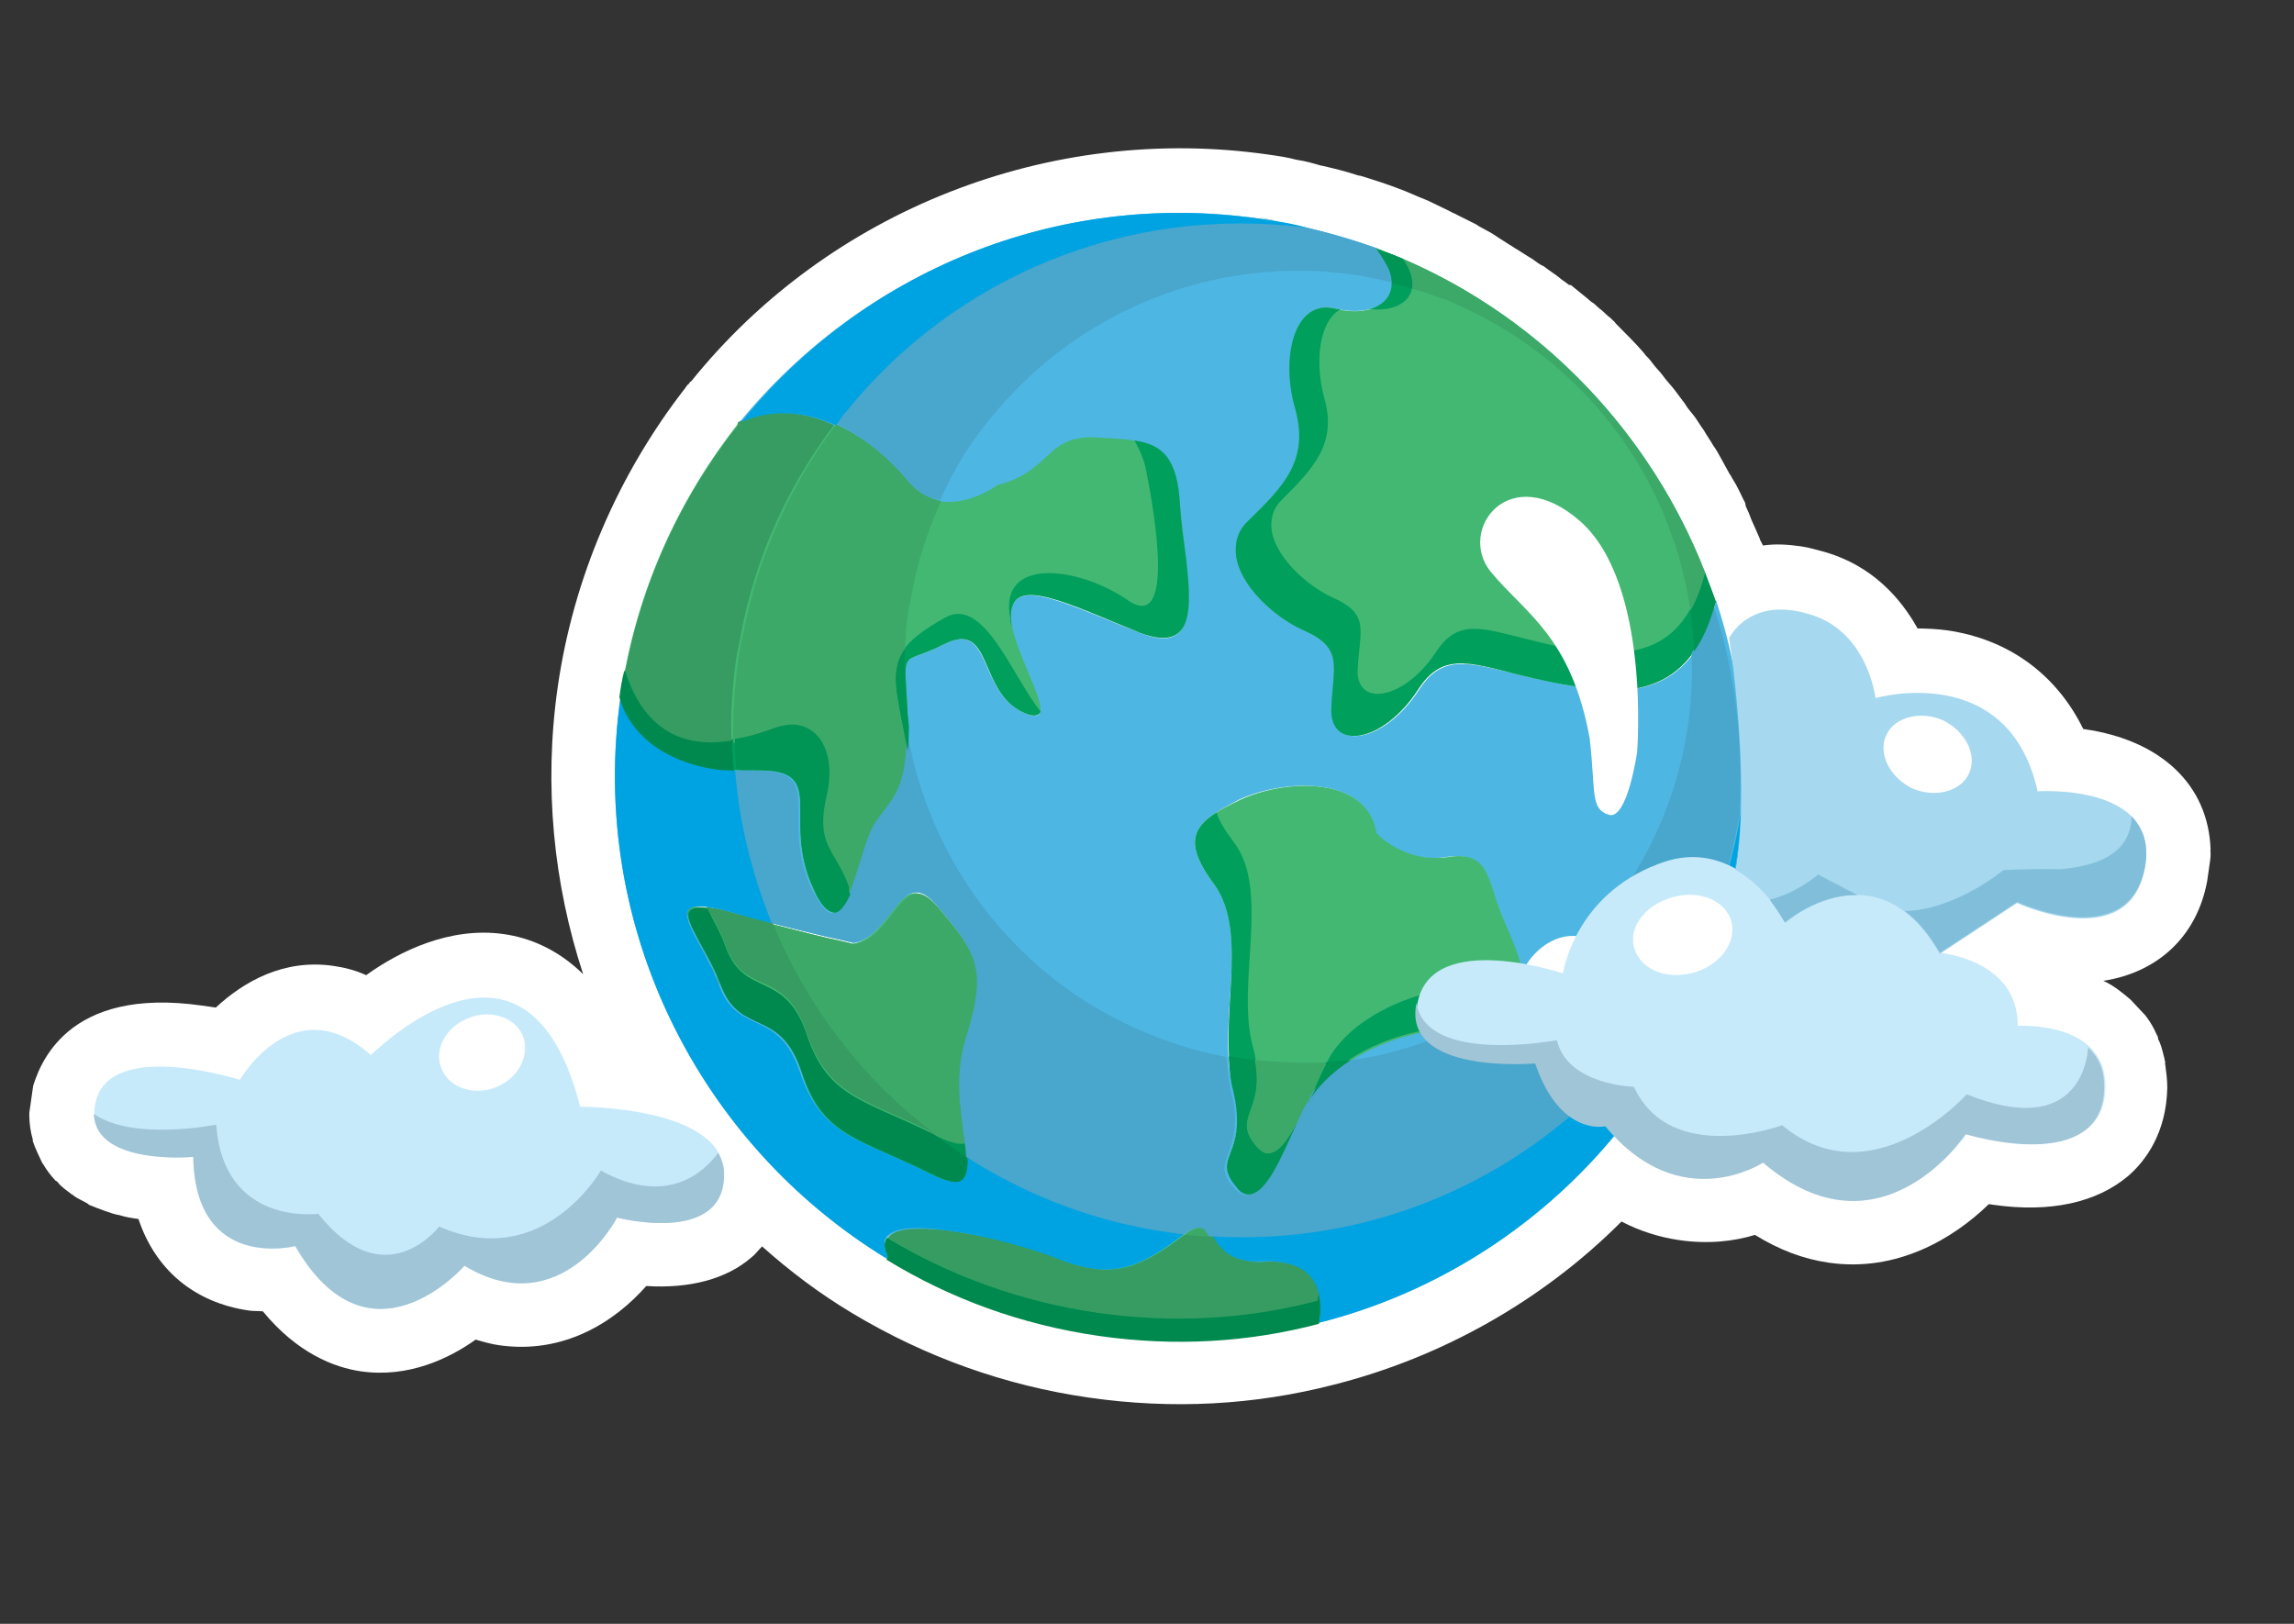 <?xml version="1.0" encoding="UTF-8"?> <svg xmlns="http://www.w3.org/2000/svg" width="202" height="143" viewBox="0 0 202 143" fill="none"><rect x="0" y="0" width="202" height="143" fill="#333333" stroke="none"/> <g clip-path="url(#clip0)"> <path d="M17.816 88.559C18.212 88.615 18.608 88.672 19.004 88.729C21.451 86.453 24.973 84.432 29.329 85.056C30.319 85.198 31.294 85.439 32.242 85.877C35.17 83.771 39.626 81.581 44.377 82.262C46.555 82.574 49.044 83.536 51.348 85.786C48.749 77.837 47.861 69.224 49.109 60.513C50.484 50.911 54.419 41.776 60.362 34.142C60.376 34.043 60.475 34.057 60.489 33.958C60.489 33.958 60.504 33.859 60.603 33.873C60.617 33.775 60.716 33.789 60.73 33.69C60.73 33.69 60.744 33.591 60.843 33.605C73.011 18.477 92.488 10.862 111.692 13.613C112.583 13.741 113.375 13.854 114.152 14.067C114.944 14.18 115.623 14.379 116.302 14.577L116.401 14.591C117.575 14.86 118.55 15.101 119.611 15.455L119.71 15.469L119.809 15.483C121.067 15.866 122.128 16.22 122.99 16.545C123.952 16.885 124.8 17.31 125.663 17.635C126.228 17.918 126.893 18.215 127.459 18.498L127.741 18.64C127.925 18.767 128.123 18.796 128.307 18.923C128.872 19.206 129.438 19.489 130.004 19.772L130.187 19.9C130.47 20.041 130.654 20.169 130.937 20.31C131.502 20.593 131.955 20.961 132.421 21.23C132.789 21.485 133.072 21.626 133.439 21.881C133.906 22.15 134.457 22.532 134.924 22.801C135.291 23.055 135.56 23.296 135.942 23.452C136.394 23.819 136.861 24.088 137.313 24.456C137.582 24.697 137.865 24.838 138.133 25.079L138.331 25.107C138.784 25.475 139.236 25.843 139.688 26.211C139.872 26.338 140.042 26.564 140.325 26.706L140.593 26.947L140.862 27.187C141.229 27.442 141.484 27.781 141.852 28.036C141.936 28.149 142.12 28.276 142.205 28.39L142.29 28.503C143.081 29.323 143.972 30.158 144.749 31.078L144.919 31.304C145.188 31.544 145.442 31.884 145.612 32.11C145.866 32.45 146.135 32.69 146.389 33.03L146.559 33.256C146.813 33.596 147.167 33.949 147.506 34.402C147.76 34.742 148.1 35.194 148.354 35.534C148.594 35.972 148.948 36.326 149.202 36.666C149.457 37.005 149.697 37.444 150.036 37.896C150.276 38.335 150.615 38.787 150.856 39.226C151.11 39.565 151.35 40.004 151.591 40.442C151.831 40.881 152.071 41.319 152.311 41.758L152.396 41.871C152.552 42.196 152.806 42.536 152.961 42.861C153.202 43.3 153.428 43.837 153.668 44.276L153.725 44.587C153.88 44.912 154.035 45.237 154.177 45.662C154.403 46.199 154.714 46.85 154.94 47.387L155.01 47.6C155.095 47.713 155.166 47.925 155.251 48.038C156.283 47.883 157.386 47.94 158.574 48.11C159.267 48.209 159.946 48.408 160.723 48.62C164.796 49.809 167.326 52.596 168.852 55.341C169.659 55.355 170.564 55.384 171.455 55.511C176.899 56.291 181.098 59.418 183.444 64.199L183.543 64.213C190.274 65.178 194.459 69.111 194.654 74.796L194.64 74.895C194.682 75.305 194.64 75.602 194.583 75.998L194.597 75.899C194.583 75.998 194.555 76.196 194.541 76.295C194.484 76.691 194.427 77.087 194.356 77.582C193.449 82.503 189.969 85.641 185.217 86.375C186.164 86.814 186.885 87.422 187.606 88.03C188.045 88.497 188.483 88.964 188.921 89.431L189.006 89.544C189.345 89.997 189.67 90.549 189.896 91.086C189.981 91.199 190.052 91.411 190.037 91.51C190.278 91.949 190.405 92.472 190.532 92.995C190.603 93.208 190.588 93.307 190.659 93.519L190.645 93.618C190.744 94.339 190.842 95.06 190.842 95.767C190.77 99.798 188.902 102.258 187.402 103.558C184.644 105.891 180.57 106.823 175.522 106.099C175.423 106.085 175.225 106.057 175.126 106.043C171.957 109.124 166.992 112.05 161.053 111.199C158.776 110.873 156.669 110.066 154.534 108.75C152.738 109.301 150.475 109.583 147.901 109.214C146.119 108.959 144.38 108.407 142.782 107.572C135.822 114.555 126.924 119.544 117.491 121.93C110.461 123.752 103.235 124.131 95.909 123.082C88.485 122.018 81.472 119.498 75.053 115.649C72.168 113.922 69.525 111.927 67.107 109.763C66.753 110.116 66.499 110.484 66.159 110.738C63.966 112.646 60.713 113.494 56.909 113.252C54.136 116.39 49.68 119.288 43.939 118.465C43.246 118.366 42.567 118.168 41.888 117.97C39.526 119.652 35.947 121.361 31.79 120.766C29.414 120.425 26.162 119.151 23.151 115.487C22.755 115.431 22.345 115.473 21.949 115.416C17.099 114.721 13.677 111.807 12.194 107.351C11.6 107.266 11.105 107.195 10.525 107.011C10.129 106.955 9.649 106.785 9.168 106.615C8.687 106.445 8.305 106.289 7.924 106.134C7.924 106.134 7.825 106.119 7.74 106.006C7.273 105.737 6.891 105.582 6.524 105.327C6.524 105.327 6.439 105.214 6.34 105.2C5.888 104.832 5.421 104.563 5.082 104.11C5.082 104.11 4.997 103.997 4.898 103.983C4.46 103.516 4.121 103.063 3.795 102.512L3.711 102.398C3.4 101.748 3.089 101.097 2.877 100.461L2.891 100.362C2.482 98.99 2.496 97.477 2.808 96.006C3.431 93.772 5.838 86.843 17.816 88.559Z" fill="white"></path> <path d="M83.371 108.355C86.85 108.752 91.121 109.97 93.326 110.791C97.71 112.631 100.157 111.769 104.118 108.801C106.381 107.105 106.423 108.222 107.271 109.354C107.851 110.245 108.939 111.108 111.57 111.081C116.958 110.842 116.433 115.212 116.263 116.4C110.068 118.038 103.548 118.417 96.916 117.467C90.086 116.489 83.751 114.167 78.18 110.743L78.308 110.559C77.007 108.352 79.695 107.929 83.371 108.355Z" fill="#43B873"></path> <path d="M77.092 72.502C75.903 74.453 75.024 80.591 73.341 80.35C72.846 80.279 72.224 79.684 71.617 78.284C68.678 72.004 73.134 67.692 66.544 67.859C59.939 68.126 55.726 65.097 54.653 61.307C55.971 52.101 59.779 43.858 65.198 37.057C70.912 34.542 76.624 38.391 79.819 42.182C83.084 46.186 87.951 42.539 87.951 42.539C92.773 41.311 92.124 38.086 96.734 38.342C101.345 38.599 103.678 38.529 104.044 44.44C104.142 45.869 104.339 47.311 104.537 48.754C105.087 53.379 105.326 57.353 100.532 55.555C94.31 53.148 89.249 50.403 89.148 53.924C89.048 57.445 94.221 64.349 90.234 62.565C86.246 60.782 87.564 54.404 83.321 56.524C79.176 58.658 79.799 56.423 80.066 63.028C80.204 69.816 78.564 69.985 77.092 72.502Z" fill="#43B873"></path> <path d="M83.882 104.084C83.387 104.013 82.807 103.829 81.959 103.405C75.455 100.149 72.329 100.106 70.422 94.377C68.515 88.649 65.007 91.278 63.326 86.794C61.645 82.311 57.531 78.59 63.852 80.303C67.556 81.238 70.766 82.102 72.718 82.584C74.189 82.895 75.065 83.122 75.065 83.122C78.7 82.43 79.226 75.939 82.491 79.943C85.756 83.946 87.127 85.658 85.018 91.922C83.333 97.338 87.248 104.566 83.882 104.084Z" fill="#43B873"></path> <path d="M63.907 83.443C65.588 87.927 69.082 85.396 71.004 91.026C72.91 96.754 76.036 96.798 82.54 100.053C83.388 100.477 83.968 100.662 84.463 100.732C84.76 100.775 85.071 100.719 85.283 100.648C85.565 102.911 85.551 104.424 83.967 104.197C83.472 104.126 82.892 103.942 82.044 103.517C75.54 100.262 72.414 100.219 70.507 94.49C68.6 88.762 65.092 91.391 63.411 86.907C61.956 82.961 58.506 79.537 62.169 80.062C62.748 80.953 63.483 82.17 63.907 83.443Z" fill="#019F5C"></path> <path d="M78.067 110.827C61.623 100.794 51.745 81.6 54.653 61.307C55.627 65.083 59.854 68.012 66.543 67.859C73.148 67.593 68.677 72.004 71.617 78.284C72.323 79.698 72.846 80.278 73.341 80.349C75.024 80.59 75.903 74.453 77.092 72.502C78.662 69.999 80.204 69.816 79.938 63.212C79.672 56.607 79.049 58.841 83.193 56.707C87.338 54.574 86.119 60.965 90.106 62.749C94.094 64.532 88.934 57.53 89.021 54.108C89.121 50.586 94.183 53.332 100.404 55.738C105.184 57.635 104.86 53.548 104.409 48.937C104.212 47.495 104.029 45.953 103.916 44.624C103.551 38.712 101.217 38.782 96.607 38.526C91.997 38.269 92.646 41.494 87.823 42.723C87.823 42.723 83.07 46.285 79.691 42.366C76.497 38.575 70.785 34.726 65.07 37.241C75.852 24.036 92.967 16.689 110.884 19.256C114.447 19.766 117.954 20.672 121.221 21.848C124.486 25.851 121.544 28.056 117.725 27.206C114.021 26.271 112.859 31.56 114.144 35.987C115.429 40.414 113.166 42.817 109.997 45.899C109.063 46.775 108.808 47.85 108.949 48.982C109.386 51.57 112.228 54.3 114.787 55.475C118.379 57.202 117.473 58.587 117.33 62.406C117.187 66.224 121.953 65.391 124.939 60.768C127.019 57.53 129.324 58.366 133.722 59.4C135.673 59.881 137.922 60.406 140.807 60.718C148.669 61.541 150.425 55.63 151.119 52.901C153.45 59.902 154.168 67.582 153.048 75.402C150.113 95.893 135.017 111.712 116.149 116.485C116.433 115.212 116.845 110.927 111.456 111.166C108.812 111.292 107.737 110.33 107.158 109.439C106.31 108.307 106.268 107.19 104.004 108.886C100.043 111.854 97.611 112.617 93.213 110.876C91.021 109.956 86.737 108.837 83.258 108.439C79.68 108.028 76.908 108.338 78.18 110.743L78.067 110.827ZM106.93 77.887C110.152 82.188 107.066 90.332 108.591 95.905C110.102 101.577 106.539 101.773 108.885 104.433C111.232 107.092 113.299 100.418 114.983 97.124C116.667 93.829 121.816 90.324 129.1 90.256C136.567 90.316 133.868 84.474 132.412 81.235C130.971 77.897 131.397 74.927 127.38 75.463C123.448 76.112 121.116 73.353 121.116 73.353C120.34 68.191 112.901 68.641 109.11 70.421C105.404 72.315 103.707 73.587 106.93 77.887ZM81.959 103.404C82.807 103.829 83.387 104.013 83.882 104.084C87.248 104.566 83.333 97.338 85.131 91.837C87.241 85.573 85.884 83.762 82.604 79.858C79.339 75.854 78.7 82.43 75.178 83.037C75.178 83.037 74.302 82.81 72.831 82.499C70.781 82.003 67.557 81.238 63.965 80.218C57.644 78.505 61.758 82.226 63.439 86.709C65.12 91.193 68.614 88.663 70.535 94.292C72.329 100.105 75.455 100.149 81.959 103.404Z" fill="#4EB6E2"></path> <path d="M121.122 21.833C135.517 27.128 146.373 38.785 151.021 52.887C150.341 55.517 148.67 61.541 140.708 60.704C137.823 60.391 135.575 59.867 133.623 59.386C129.141 58.238 126.921 57.516 124.84 60.754C121.855 65.377 117.088 66.21 117.231 62.392C117.374 58.573 118.393 57.103 114.688 55.461C112.129 54.286 109.189 51.541 108.85 48.968C108.709 47.836 108.964 46.761 109.898 45.885C113.067 42.803 115.316 40.499 114.045 35.973C112.76 31.546 113.922 26.257 117.627 27.192C121.431 28.141 124.486 25.851 121.122 21.833Z" fill="#43B873"></path> <path d="M121.122 21.833C121.984 22.159 122.748 22.47 123.511 22.782C125.603 25.809 123.538 27.534 120.653 27.221C122.661 26.6 123.44 24.691 121.122 21.833Z" fill="#019F5C"></path> <path d="M117.32 52.605C120.642 54.092 119.751 55.378 119.552 58.885C119.352 62.392 123.708 61.602 126.425 57.446C128.364 54.49 130.372 55.283 134.374 56.261C136.127 56.714 138.177 57.21 140.78 57.38C147.949 58.104 149.422 52.759 150.074 50.327C150.356 51.176 150.738 52.038 151.02 52.887C150.34 55.517 148.669 61.541 140.708 60.704C137.823 60.392 135.574 59.867 133.623 59.386C129.14 58.239 126.92 57.516 124.84 60.754C121.854 65.377 117.088 66.21 117.231 62.392C117.374 58.573 118.393 57.103 114.688 55.461C112.129 54.286 109.188 51.541 108.85 48.968C108.709 47.836 108.964 46.761 109.898 45.885C113.067 42.803 115.316 40.499 114.045 35.973C112.76 31.546 113.922 26.257 117.626 27.192C117.725 27.206 117.923 27.235 118.022 27.249C116.155 28.295 115.744 31.872 116.605 35.026C117.749 39.029 115.726 41.164 112.896 43.991C112.076 44.783 111.835 45.758 111.99 46.791C112.371 49.068 115.043 51.572 117.32 52.605Z" fill="#019F5C"></path> <path d="M106.93 77.888C103.707 73.587 105.419 72.216 109.209 70.436C113 68.655 120.34 68.191 121.215 73.368C121.215 73.368 123.562 76.027 127.479 75.477C131.411 74.828 130.971 77.897 132.512 81.249C133.953 84.587 136.666 90.33 129.269 90.483C121.873 90.635 116.724 94.141 115.153 97.35C113.469 100.645 111.401 107.319 109.055 104.66C106.708 102 110.286 101.704 108.761 96.132C107.066 90.333 110.138 82.287 106.93 77.888Z" fill="#43B873"></path> <path d="M130.812 86.764C132.226 86.764 133.273 86.51 134.037 86.115C134.319 88.377 133.328 90.357 129.184 90.37C122 90.451 116.865 93.858 115.195 97.053C115.776 95.823 116.257 94.579 116.795 93.646C118.267 90.422 123.416 86.917 130.812 86.764Z" fill="#019F5C"></path> <path d="M106.93 77.888C104.385 74.493 104.909 72.951 107.13 71.552C107.328 72.287 107.907 73.179 108.671 74.197C111.893 78.498 108.807 86.642 110.332 92.215C111.843 97.886 108.28 98.083 110.626 100.743C111.927 102.242 113.143 100.8 114.36 98.651C112.86 102.073 110.992 106.654 108.984 104.447C106.638 101.788 110.216 101.492 108.691 95.919C107.066 90.333 110.138 82.287 106.93 77.888Z" fill="#019F5C"></path> <path d="M79.923 66.139C79.641 64.583 79.273 62.914 79.062 61.571C78.37 57.936 79.375 56.565 83.222 54.388C86.631 52.452 89.146 59.581 91.634 62.665C91.478 63.046 91.054 63.188 90.106 62.749C86.119 60.965 87.437 54.588 83.193 56.708C79.049 58.841 79.672 56.607 79.938 63.212C79.98 64.329 79.937 65.333 79.923 66.139Z" fill="#019F5C"></path> <path d="M89.021 54.108C88.978 54.405 89.035 54.716 89.077 55.126C89.006 54.914 88.936 54.702 88.964 54.504C87.849 48.889 95.075 49.924 99.303 52.853C103.53 55.782 101.639 45.005 100.933 41.469C100.764 40.536 100.383 39.673 99.902 38.796C102.377 39.151 103.72 40.353 103.916 44.624C104.015 46.053 104.212 47.495 104.409 48.938C104.959 53.562 105.198 57.536 100.405 55.739C94.197 53.233 89.121 50.587 89.021 54.108Z" fill="#019F5C"></path> <path d="M74.883 78.752C74.43 79.798 73.935 80.434 73.341 80.349C72.846 80.278 72.224 79.684 71.617 78.284C68.677 72.004 73.134 67.692 66.544 67.859C59.939 68.125 55.726 65.097 54.653 61.307C54.766 60.515 54.88 59.723 55.092 58.945C55.163 59.157 55.233 59.37 55.304 59.582C58.03 67.347 65.003 65.214 68.186 64.154C71.467 63.109 73.814 65.769 72.765 70.266C71.717 74.763 73.598 75.032 74.742 78.328C74.714 78.525 74.799 78.639 74.883 78.752Z" fill="#019F5C"></path> <path d="M78.124 109.017C83.61 112.329 89.945 114.651 96.676 115.615C103.308 116.565 109.828 116.186 116.023 114.547C116.051 114.349 116.08 114.152 116.108 113.954C116.362 115 116.22 115.99 116.149 116.485C109.955 118.123 103.435 118.502 96.802 117.552C89.972 116.574 83.638 114.252 78.067 110.828L78.194 110.644C77.799 109.88 77.869 109.385 78.124 109.017Z" fill="#019F5C"></path> <path d="M106.818 108.986C106.012 108.972 105.121 108.844 104.216 108.816C105.009 108.222 105.532 108.095 105.829 108.137C106.338 108.109 106.493 108.435 106.818 108.986Z" fill="#3CA969"></path> <path d="M73.638 80.392C73.539 80.378 73.426 80.463 73.327 80.448C73.44 80.364 73.539 80.378 73.638 80.392Z" fill="#3CA969"></path> <path d="M74.345 79.685C74.345 79.685 74.331 79.784 74.232 79.77C74.345 79.685 74.345 79.685 74.345 79.685Z" fill="#3CA969"></path> <path d="M74.204 79.968C74.091 80.053 74.077 80.152 73.978 80.137C74.091 80.053 74.091 80.053 74.204 79.968Z" fill="#3CA969"></path> <path d="M74.331 79.784C74.317 79.883 74.218 79.869 74.204 79.968C74.218 79.869 74.317 79.883 74.331 79.784Z" fill="#3CA969"></path> <path d="M73.963 80.236C73.85 80.321 73.85 80.321 73.751 80.307C73.751 80.307 73.864 80.222 73.963 80.236Z" fill="#3CA969"></path> <path d="M79.938 63.919L79.923 64.018C80.022 64.032 80.022 64.032 79.938 63.919Z" fill="#3CA969"></path> <path d="M79.98 65.036C80.022 64.739 79.966 64.428 80.023 64.032C79.966 64.428 80.022 64.739 79.98 65.036Z" fill="#3CA969"></path> <path d="M65.034 57.945C65.133 57.252 65.233 56.559 65.431 55.88C66.721 48.994 69.65 42.645 73.641 37.357C76.101 38.518 78.363 40.357 79.904 42.295C80.851 43.441 81.897 43.894 82.873 44.135C81.698 46.694 80.806 49.395 80.296 52.252C80.211 52.846 80.041 53.326 79.956 53.92C79.8 55.009 79.743 56.112 79.686 57.215C78.922 58.318 78.723 59.704 79.047 61.67C79.259 63.013 79.739 64.597 79.908 66.238C79.852 66.634 79.809 66.931 79.767 67.228C79.341 70.198 78.153 70.734 77.078 72.601C76.158 74.085 75.477 78.13 74.331 79.784C74.473 79.501 74.614 79.218 74.756 78.936C74.671 78.822 74.685 78.723 74.615 78.511C73.569 75.23 71.59 74.946 72.638 70.45C73.445 66.928 72.173 64.524 69.996 64.212C69.402 64.127 68.779 64.24 68.143 64.451C67.181 64.819 65.922 65.144 64.564 65.454C64.537 62.824 64.68 60.42 65.034 57.945Z" fill="#3CA969"></path> <path d="M79.937 66.04C79.979 65.743 80.022 65.446 79.966 65.135C79.923 65.432 79.979 65.743 79.937 66.04Z" fill="#3CA969"></path> <path d="M85.184 101.341L85.17 101.44C85.269 101.454 85.283 101.355 85.184 101.341Z" fill="#3CA969"></path> <path d="M84.364 100.718C83.869 100.647 83.289 100.463 82.441 100.039C82.342 100.025 82.257 99.911 82.158 99.897C75.881 95.058 70.934 88.692 67.938 81.394C69.89 81.875 71.643 82.329 72.916 82.612C74.387 82.924 75.263 83.15 75.263 83.15C78.064 82.642 79.069 78.442 80.95 78.712C81.445 78.783 81.996 79.165 82.689 79.971C85.276 83.069 86.647 84.781 86.122 88.444C85.981 89.434 85.712 90.607 85.216 91.951C85.032 92.53 84.961 93.025 84.876 93.619C84.521 96.094 84.959 98.682 85.269 100.747C84.972 100.704 84.661 100.761 84.364 100.718Z" fill="#3CA969"></path> <path d="M85.184 100.634C85.255 100.846 85.212 101.143 85.283 101.355C85.212 101.143 85.156 100.832 85.184 100.634Z" fill="#3CA969"></path> <path d="M85.283 102.062C85.311 101.864 85.24 101.652 85.269 101.454C85.24 101.652 85.311 101.864 85.283 102.062Z" fill="#3CA969"></path> <path d="M85.184 100.634C85.213 101.143 85.34 101.666 85.283 102.062C84.166 101.397 83.162 100.647 82.158 99.897C82.257 99.911 82.342 100.025 82.441 100.039C83.289 100.463 83.869 100.647 84.364 100.718C84.661 100.761 84.972 100.704 85.184 100.634Z" fill="#009455"></path> <path d="M82.604 79.858C81.912 79.052 81.36 78.669 80.865 78.599C78.984 78.329 77.979 82.529 75.178 83.037C75.178 83.037 74.302 82.81 72.831 82.499C71.558 82.215 69.904 81.776 67.853 81.281C66.13 77.094 64.972 72.483 64.634 67.788C65.129 67.859 65.737 67.845 66.345 67.831L66.444 67.845C66.444 67.845 66.444 67.845 66.543 67.859C67.151 67.845 67.647 67.916 68.042 67.973C72.2 68.568 68.776 72.725 71.503 78.369C72.21 79.783 72.733 80.363 73.228 80.434C74.925 80.576 75.804 74.439 76.978 72.587C78.153 70.734 79.242 70.183 79.668 67.214C79.781 66.422 79.838 65.319 79.824 64.003C81.39 74.229 87.468 83.282 96.206 88.575C99.74 90.697 103.756 92.283 107.984 93.091C108.04 94.109 108.196 95.141 108.365 96.075C108.845 97.659 108.774 98.861 108.646 99.752C108.462 101.039 107.938 101.873 107.839 102.566C107.754 103.16 107.867 103.782 108.659 104.603L108.743 104.716C109.012 104.956 109.281 105.197 109.578 105.239C111.26 105.48 112.704 101.747 114.021 98.905C114.304 98.34 114.474 97.859 114.743 97.392C114.757 97.293 114.884 97.11 114.997 97.025C114.983 97.124 114.983 97.124 114.87 97.209C115.563 95.894 116.865 94.565 118.647 93.406C120.09 93.208 121.433 92.997 122.805 92.587C124.8 92.065 126.723 91.33 128.661 90.496C128.76 90.511 128.859 90.525 128.958 90.539C129.764 90.553 130.386 90.441 131.009 90.328C132.89 89.89 133.64 88.886 133.824 87.599C141.562 82.242 147.208 73.858 148.64 63.86C148.952 61.683 149.052 59.575 148.939 57.539C149.972 55.969 150.525 54.23 150.794 53.057C152.913 59.421 153.66 66.196 153.049 73.281C153.148 72.588 153.134 71.98 153.233 71.287C150.426 89.472 137 103.51 120.127 107.761C115.827 108.862 111.315 109.327 106.606 109.056C106.267 108.604 106.126 108.179 105.73 108.123C105.334 108.066 104.91 108.207 104.117 108.801C103.622 108.73 103.226 108.673 102.731 108.602C96.594 107.723 90.938 105.6 85.919 102.557C85.636 102.416 85.353 102.274 85.085 102.034C84.987 99.898 84.139 96.645 84.593 93.478C84.678 92.883 84.749 92.389 84.933 91.809C85.329 90.451 85.698 89.292 85.84 88.302C86.562 84.668 85.191 82.956 82.604 79.858Z" fill="#49A6CD"></path> <path d="M153.275 73.111C153.162 73.903 153.161 74.61 153.048 75.402C153.161 74.61 153.176 73.804 153.275 73.111Z" fill="#56A4A6"></path> <path d="M121.122 21.833C121.122 21.833 121.221 21.848 121.122 21.833C121.221 21.848 121.221 21.848 121.122 21.833C121.207 21.947 121.207 21.947 121.122 21.833C121.207 21.947 121.207 21.947 121.122 21.833C121.207 21.947 121.207 21.947 121.122 21.833C121.645 22.413 121.97 22.965 122.111 23.389C122.337 23.927 122.464 24.45 122.507 24.86C121.432 24.605 120.357 24.35 119.268 24.194C106.697 22.393 94.745 27.551 87.26 36.783C85.435 38.946 83.977 41.364 82.788 44.022C81.798 43.88 80.766 43.328 79.819 42.182C78.264 40.343 76.016 38.405 73.556 37.244C73.811 36.877 74.178 36.424 74.433 36.056C83.969 24.492 99.161 17.879 115.112 20.063C117.163 20.559 119.199 21.154 121.122 21.833Z" fill="#49A6CD"></path> <path d="M113.062 19.568C112.27 19.454 111.591 19.256 110.799 19.143C111.577 19.355 112.369 19.468 113.062 19.568Z" fill="#56A4A6"></path> <path d="M115.112 20.063C114.433 19.865 113.839 19.78 113.146 19.681C113.74 19.766 114.433 19.865 115.112 20.063Z" fill="#56A4A6"></path> <path d="M150.159 50.44C149.932 51.317 149.55 52.575 148.871 53.791C148.546 51.825 148.123 49.845 147.487 47.936C147.275 47.3 147.049 46.762 146.837 46.126C143.517 37.568 136.845 30.551 128.191 26.786C127.625 26.503 127.145 26.333 126.565 26.149C125.801 25.837 125.123 25.639 124.345 25.427C124.444 24.734 124.275 23.8 123.512 22.782C135.785 28.076 145.355 38.135 150.159 50.44Z" fill="#3CA969"></path> <path d="M122.21 23.404C121.97 22.966 121.645 22.414 121.306 21.961C121.645 22.414 121.97 22.966 122.21 23.404Z" fill="#3CA969"></path> <path d="M122.591 24.974C122.549 24.564 122.521 24.054 122.196 23.503C121.956 23.064 121.63 22.512 121.291 22.06C121.984 22.159 122.748 22.471 123.511 22.782C124.275 23.8 124.444 24.734 124.345 25.427C123.765 25.243 123.185 25.059 122.591 24.974Z" fill="#009455"></path> <path d="M149.166 57.369C149.138 56.153 149.011 54.923 148.87 53.791C149.55 52.575 149.932 51.317 150.158 50.44C150.441 51.289 150.822 52.152 151.105 53C150.751 54.061 150.298 55.814 149.166 57.369Z" fill="#009455"></path> <path d="M116.809 93.547C116.795 93.646 116.795 93.646 116.682 93.731C116.243 94.678 115.776 95.823 115.21 96.954C115.097 97.039 115.068 97.237 114.955 97.322C114.686 97.789 114.516 98.269 114.233 98.835C113.398 100.433 112.507 101.719 111.517 101.578C111.22 101.535 110.838 101.379 110.598 100.941C108.435 98.409 111.419 98.028 110.473 93.346C112.665 93.559 114.674 93.645 116.809 93.547Z" fill="#3CA969"></path> <path d="M134.036 87.529C133.852 88.816 133.102 89.82 131.221 90.257C133.116 89.721 133.866 88.717 134.036 87.529Z" fill="#3CA969"></path> <path d="M116.809 93.547C117.53 93.448 118.237 93.448 118.958 93.35C117.176 94.509 115.875 95.837 115.181 97.152C115.195 97.053 115.195 97.053 115.308 96.969C115.875 95.837 116.356 94.593 116.78 93.745C116.696 93.632 116.71 93.533 116.809 93.547Z" fill="#009455"></path> <path d="M131.235 90.158C130.613 90.271 129.99 90.384 129.184 90.369C129.085 90.355 128.986 90.341 128.887 90.327C130.726 89.479 132.48 88.518 134.05 87.43C133.866 88.717 133.116 89.72 131.235 90.158Z" fill="#009455"></path> <path d="M108.196 93.02C108.592 93.077 109.087 93.148 109.483 93.204C109.78 93.247 110.176 93.304 110.473 93.346C111.32 98.013 108.435 98.408 110.598 100.941C110.951 101.294 111.22 101.535 111.517 101.577C112.506 101.719 113.398 100.433 114.233 98.835C112.917 101.677 111.473 105.41 109.79 105.169C109.493 105.126 109.21 104.985 108.956 104.645L108.871 104.532C108.178 103.726 107.966 103.089 108.051 102.495C108.165 101.703 108.674 100.968 108.859 99.681C108.986 98.79 108.958 97.574 108.577 96.004C108.309 95.057 108.253 94.038 108.196 93.02Z" fill="#009455"></path> <path d="M79.922 66.139C79.64 64.583 79.273 62.914 79.062 61.571C78.737 59.605 78.823 58.304 79.7 57.116C79.572 59.422 79.754 61.67 80.037 63.933C80.022 64.739 80.022 65.446 79.922 66.139Z" fill="#009455"></path> <path d="M74.883 78.752C74.445 79.699 73.935 80.434 73.44 80.364C72.945 80.293 72.323 79.698 71.716 78.298C68.989 72.654 72.412 68.498 68.255 67.902C67.859 67.846 67.364 67.775 66.756 67.789C66.756 67.789 66.756 67.789 66.657 67.775L66.558 67.76C65.95 67.774 65.441 67.802 64.847 67.717C64.776 66.798 64.692 65.978 64.721 65.073C66.064 64.861 67.337 64.437 68.299 64.07C68.935 63.858 69.657 63.759 70.151 63.83C72.329 64.142 73.601 66.547 72.794 70.068C71.745 74.565 73.626 74.834 74.77 78.13C74.714 78.526 74.799 78.639 74.883 78.752Z" fill="#009455"></path> <path d="M61.354 65.297C58.978 64.957 56.561 63.5 55.289 59.681C55.219 59.469 55.148 59.256 55.077 59.044C56.65 50.885 60.118 43.603 64.929 37.524C64.929 37.524 64.929 37.524 64.943 37.425C64.943 37.425 64.943 37.425 64.957 37.326C64.957 37.326 64.957 37.326 64.971 37.227C64.971 37.227 64.985 37.128 65.084 37.142C66.81 36.379 68.549 36.224 70.232 36.465C71.321 36.621 72.382 36.975 73.428 37.428C69.438 42.716 66.522 48.965 65.219 55.951C65.119 56.644 64.921 57.323 64.822 58.016C64.481 60.391 64.325 62.895 64.395 65.228C63.574 65.312 62.443 65.454 61.354 65.297Z" fill="#369C61"></path> <path d="M115.112 20.064C99.146 17.979 83.969 24.492 74.503 36.269C74.15 36.622 73.881 37.089 73.626 37.457C72.58 37.004 71.519 36.65 70.43 36.494C68.748 36.253 67.008 36.407 65.282 37.171C75.852 24.037 92.966 16.689 110.884 19.256C112.368 19.469 113.754 19.667 115.112 20.064Z" fill="#00A3E1"></path> <path d="M77.968 109.399C77.983 109.3 77.997 109.201 78.124 109.018C77.997 109.201 77.983 109.3 77.968 109.399Z" fill="#369C61"></path> <path d="M77.912 109.795C77.898 109.894 77.982 110.007 77.968 110.106C77.982 110.007 77.898 109.894 77.912 109.795Z" fill="#369C61"></path> <path d="M83.371 108.355C83.668 108.397 83.866 108.426 84.163 108.468C87.528 108.95 91.318 109.998 93.312 110.89C94.457 111.357 95.433 111.598 96.324 111.726C99.096 112.123 101.161 111.105 104.103 108.9C104.216 108.815 104.315 108.83 104.329 108.731C105.22 108.858 106.026 108.873 106.932 108.901C107.016 109.014 107.087 109.227 107.257 109.453C107.765 110.132 108.472 110.839 110.056 111.066C110.452 111.123 110.947 111.194 111.569 111.081C112.078 111.053 112.573 111.124 112.969 111.18C116.533 111.691 116.489 114.816 116.291 116.202C116.277 116.301 116.262 116.4 116.248 116.499C116.319 116.004 116.461 115.014 116.207 113.968C116.178 114.166 116.15 114.364 116.122 114.562C109.927 116.2 103.407 116.579 96.775 115.629C90.044 114.665 83.709 112.343 78.223 109.032C78.761 108.098 80.882 108.099 83.371 108.355Z" fill="#369C61"></path> <path d="M62.888 85.621C62.874 85.72 62.973 85.734 62.959 85.833C62.959 85.833 62.973 85.734 62.888 85.621Z" fill="#369C61"></path> <path d="M62.492 84.856C62.662 85.083 62.718 85.394 62.874 85.719C62.817 85.408 62.662 85.083 62.492 84.856Z" fill="#369C61"></path> <path d="M63.058 85.847C63.213 86.172 63.369 86.497 63.425 86.808C63.27 86.483 63.114 86.158 63.058 85.847Z" fill="#369C61"></path> <path d="M60.684 81.264C60.966 82.112 61.8 83.343 62.507 84.757C61.786 83.442 61.051 82.225 60.684 81.264Z" fill="#369C61"></path> <path d="M60.542 80.839C60.528 80.938 60.613 81.052 60.599 81.15C60.613 81.052 60.627 80.953 60.542 80.839Z" fill="#369C61"></path> <path d="M60.599 80.443C60.67 79.948 61.208 79.722 62.395 79.892C62.89 79.963 63.385 80.034 64.064 80.233C65.421 80.629 66.793 80.927 68.052 81.309C71.047 88.607 75.98 95.072 82.272 99.812C75.951 96.684 72.939 96.556 71.018 90.927C69.111 85.198 65.603 87.827 63.921 83.344C63.498 82.071 62.847 80.967 62.197 79.864C60.812 79.665 60.458 80.019 60.556 80.74C60.556 80.74 60.585 80.542 60.599 80.443Z" fill="#369C61"></path> <path d="M60.698 81.165C60.698 81.165 60.684 81.264 60.783 81.278C60.684 81.264 60.684 81.264 60.698 81.165Z" fill="#369C61"></path> <path d="M85.283 102.062C85.339 102.374 85.297 102.671 85.268 102.869C85.311 102.572 85.339 102.374 85.283 102.062Z" fill="#369C61"></path> <path d="M84.49 104.07C84.391 104.056 84.179 104.127 83.981 104.098C84.179 104.127 84.278 104.141 84.49 104.07Z" fill="#369C61"></path> <path d="M84.914 103.929C85.027 103.844 85.042 103.745 85.155 103.66C85.056 103.646 85.027 103.844 84.914 103.929Z" fill="#369C61"></path> <path d="M84.815 103.915C84.702 103.999 84.603 103.985 84.49 104.07C84.702 103.999 84.801 104.014 84.815 103.915Z" fill="#369C61"></path> <path d="M63.907 83.443C65.588 87.927 69.082 85.397 71.004 91.026C72.826 96.641 75.937 96.784 82.257 99.911C83.261 100.661 84.265 101.411 85.382 102.076C85.495 103.406 85.169 104.268 84.08 104.112C83.585 104.041 83.005 103.857 82.157 103.433C75.653 100.178 72.528 100.134 70.621 94.406C68.714 88.677 65.205 91.306 63.524 86.823C62.069 82.876 58.62 79.453 62.282 79.977C62.749 80.953 63.483 82.17 63.907 83.443Z" fill="#00894E"></path> <path d="M77.968 110.106C78.053 110.22 78.124 110.432 78.194 110.644L78.067 110.828C61.623 100.795 51.746 81.6 54.653 61.307C55.514 64.461 58.483 67.008 63.234 67.689C63.729 67.759 64.224 67.83 64.733 67.802C65.071 72.498 66.243 77.009 67.953 81.295C66.68 81.012 65.421 80.629 63.965 80.219C63.286 80.02 62.791 79.95 62.296 79.879C61.108 79.709 60.571 79.934 60.5 80.43C60.344 81.518 62.309 84.022 63.326 86.794C65.007 91.278 68.501 88.748 70.422 94.377C72.329 100.106 75.455 100.149 81.959 103.405C82.807 103.829 83.387 104.013 83.882 104.084C84.674 104.198 85.042 103.745 85.155 102.953C85.198 102.656 85.24 102.359 85.198 101.949C85.481 102.091 85.749 102.331 86.032 102.473C91.051 105.515 96.707 107.639 102.845 108.518C103.34 108.589 103.736 108.646 104.231 108.717C104.118 108.801 104.118 108.801 104.004 108.886C101.062 111.091 98.997 112.109 96.225 111.712C95.334 111.584 94.359 111.343 93.213 110.876C91.205 110.083 87.331 108.922 84.064 108.454C83.767 108.412 83.569 108.383 83.272 108.341C80.401 107.929 78.054 108.098 77.87 109.385C77.926 109.696 77.898 109.894 77.968 110.106Z" fill="#00A3E1"></path> <path d="M112.871 111.167C112.475 111.11 111.98 111.039 111.471 111.067C110.863 111.081 110.353 111.109 109.957 111.052C108.374 110.825 107.667 110.118 107.158 109.439C107.087 109.227 106.904 109.099 106.833 108.887C111.443 109.144 116.054 108.693 120.353 107.591C137.128 103.327 150.653 89.303 153.361 71.103C153.261 72.503 153.162 73.903 152.949 75.388C152.949 75.388 152.949 75.388 152.935 75.487C150.113 95.893 135.017 111.713 116.15 116.485C116.15 116.485 116.15 116.485 116.164 116.386C116.178 116.287 116.192 116.188 116.206 116.089C116.391 114.802 116.434 111.677 112.871 111.167Z" fill="#00A3E1"></path> <path d="M61.354 65.297C62.443 65.454 63.461 65.397 64.494 65.242C64.465 66.147 64.535 67.067 64.62 67.887C64.125 67.816 63.616 67.844 63.121 67.773C58.37 67.092 55.401 64.546 54.539 61.392C54.653 60.6 54.766 59.808 54.979 59.03C55.049 59.242 55.12 59.454 55.191 59.666C56.66 63.514 58.978 64.957 61.354 65.297Z" fill="#00894E"></path> <path d="M77.968 110.106C77.841 109.583 77.884 109.286 78.124 109.017C83.61 112.329 89.945 114.651 96.676 115.615C103.308 116.565 109.828 116.186 116.023 114.547C116.051 114.349 116.08 114.152 116.108 113.954C116.376 114.901 116.234 115.891 116.149 116.485C116.149 116.485 116.149 116.485 116.135 116.584C109.94 118.222 103.421 118.601 96.788 117.651C89.958 116.673 83.623 114.351 78.053 110.927L78.18 110.743C78.124 110.432 78.039 110.318 77.968 110.106Z" fill="#00894E"></path> <path d="M144.156 66.249C144.156 66.249 145.364 51.471 139.186 45.939C132.909 40.393 128.268 46.698 131.279 50.362C134.29 54.026 138.348 56.022 139.985 65.045C140.52 69.769 140.011 71.211 141.651 71.749C143.291 72.287 144.156 66.249 144.156 66.249Z" fill="white"></path> <path d="M133.994 85.704C132.82 88.264 133.526 91.092 135.505 92.083C137.499 92.975 140.116 91.632 141.29 89.073C142.465 86.514 141.759 83.685 139.78 82.694C137.786 81.803 135.169 83.145 133.994 85.704Z" fill="white"></path> <path d="M124.843 88.232C123.526 94.61 135.292 93.568 135.292 93.568C137.496 100.046 141.47 99.1 141.47 99.1C148.114 107.022 155.357 102.301 155.357 102.301C165.705 111.158 173.191 99.805 173.191 99.805C178.423 101.363 185.367 101.549 185.397 95.694C185.428 89.84 177.678 90.346 177.678 90.346C177.708 84.491 170.821 83.908 170.821 83.908C165.239 74.219 157.274 81.159 157.274 81.159C157.274 81.159 155.79 78.118 152.793 76.477C151.011 75.514 148.763 74.99 145.976 76.106C138.607 78.89 137.629 85.72 137.629 85.72C137.629 85.72 126.161 81.855 124.843 88.232Z" fill="#C7EAFB"></path> <path d="M152.263 56.197C152.263 56.197 154.126 67.879 152.906 76.392L152.779 76.576C155.677 78.204 157.26 81.259 157.26 81.259C157.26 81.259 165.239 74.219 170.807 84.008L177.611 79.527C177.611 79.527 187.467 84.071 188.855 76.491C190.343 68.925 179.425 69.685 179.425 69.685C176.842 58.102 165.145 61.477 165.145 61.477C165.145 61.477 164.483 55.523 159.236 54.064C154.004 52.507 152.263 56.197 152.263 56.197Z" fill="#A6D8EF"></path> <path d="M51.089 97.467C51.089 97.467 63.93 97.387 63.758 103.525C63.685 109.677 54.338 107.226 54.338 107.226C54.338 107.226 49.455 116.629 40.901 111.464C40.901 111.464 32.554 121.077 25.996 109.733C25.996 109.733 17.185 112.006 17.019 101.88C17.019 101.88 7.19 102.796 8.408 97.111C9.627 91.427 21.123 95.094 21.123 95.094C21.123 95.094 25.835 86.879 32.649 92.906C32.748 92.92 46.373 78.911 51.089 97.467Z" fill="#C7EAFB"></path> <path d="M137.09 91.603C138.036 95.578 143.876 95.707 143.876 95.707C147.112 102.737 156.928 99.092 156.928 99.092C164.873 105.685 173.179 96.369 173.179 96.369C182.921 100.29 183.8 93.446 183.872 92.243C184.762 93.078 185.313 94.167 185.284 95.78C185.254 101.634 178.324 101.349 173.078 99.89C173.078 99.89 165.593 111.243 155.244 102.386C155.244 102.386 147.987 107.206 141.358 99.185C141.358 99.185 137.383 100.131 135.18 93.653C135.18 93.653 123.413 94.695 124.731 88.317C125.563 93.791 137.09 91.603 137.09 91.603Z" fill="#A0C5D7"></path> <path d="M143.909 83.488C144.446 85.383 146.736 86.317 149.155 85.653C151.475 84.976 152.974 82.968 152.438 81.073C151.887 79.276 149.596 78.342 147.277 79.02C144.858 79.684 143.358 81.692 143.909 83.488Z" fill="white"></path> <path d="M176.41 76.628C176.41 76.628 178.348 76.501 181.473 76.545C186.282 76.122 187.683 74.101 187.698 71.88C188.659 72.927 189.266 74.328 188.87 76.392C187.382 83.957 177.626 79.428 177.626 79.428L170.821 83.909C169.846 82.254 168.814 80.995 167.712 80.231C172.166 80.162 176.41 76.628 176.41 76.628Z" fill="#81BED9"></path> <path d="M160.09 77.017L163.569 78.829C160.047 78.728 157.161 81.245 157.161 81.245C157.161 81.245 156.681 80.368 155.833 79.236C158.35 78.586 160.09 77.017 160.09 77.017Z" fill="#81BED9"></path> <path d="M166.091 64.744C165.355 66.356 166.373 68.421 168.352 69.412C170.346 70.303 172.651 69.725 173.387 68.112C174.123 66.501 173.106 64.436 171.126 63.445C169.133 62.553 166.827 63.132 166.091 64.744Z" fill="white"></path> <path d="M19.042 99.038C19.675 108.019 28.019 106.891 28.019 106.891C33.928 114.303 38.668 108.012 38.668 108.012C47.788 112.046 52.911 103.082 52.911 103.082C58.807 106.351 62.103 103.085 63.235 101.53C63.56 102.082 63.772 102.718 63.758 103.524C63.685 109.676 54.338 107.226 54.338 107.226C54.338 107.226 49.455 116.629 40.901 111.464C40.901 111.464 32.554 121.077 25.996 109.732C25.996 109.732 17.185 112.006 17.019 101.88C17.019 101.88 8.42 102.669 8.266 98.101C11.758 100.52 19.042 99.038 19.042 99.038Z" fill="#A0C5D7"></path> <path d="M38.928 94.21C39.606 95.822 41.826 96.544 43.764 95.711C45.702 94.877 46.692 92.897 46.028 91.186C45.35 89.573 43.13 88.851 41.192 89.685C39.155 90.504 38.151 92.583 38.928 94.21Z" fill="white"></path> </g> <defs> <clipPath id="clip0"> <rect width="187" height="117.5" fill="white" transform="matrix(-0.99 -0.142 -0.142 0.99 201.772 26.518)"></rect> </clipPath> </defs> </svg> 